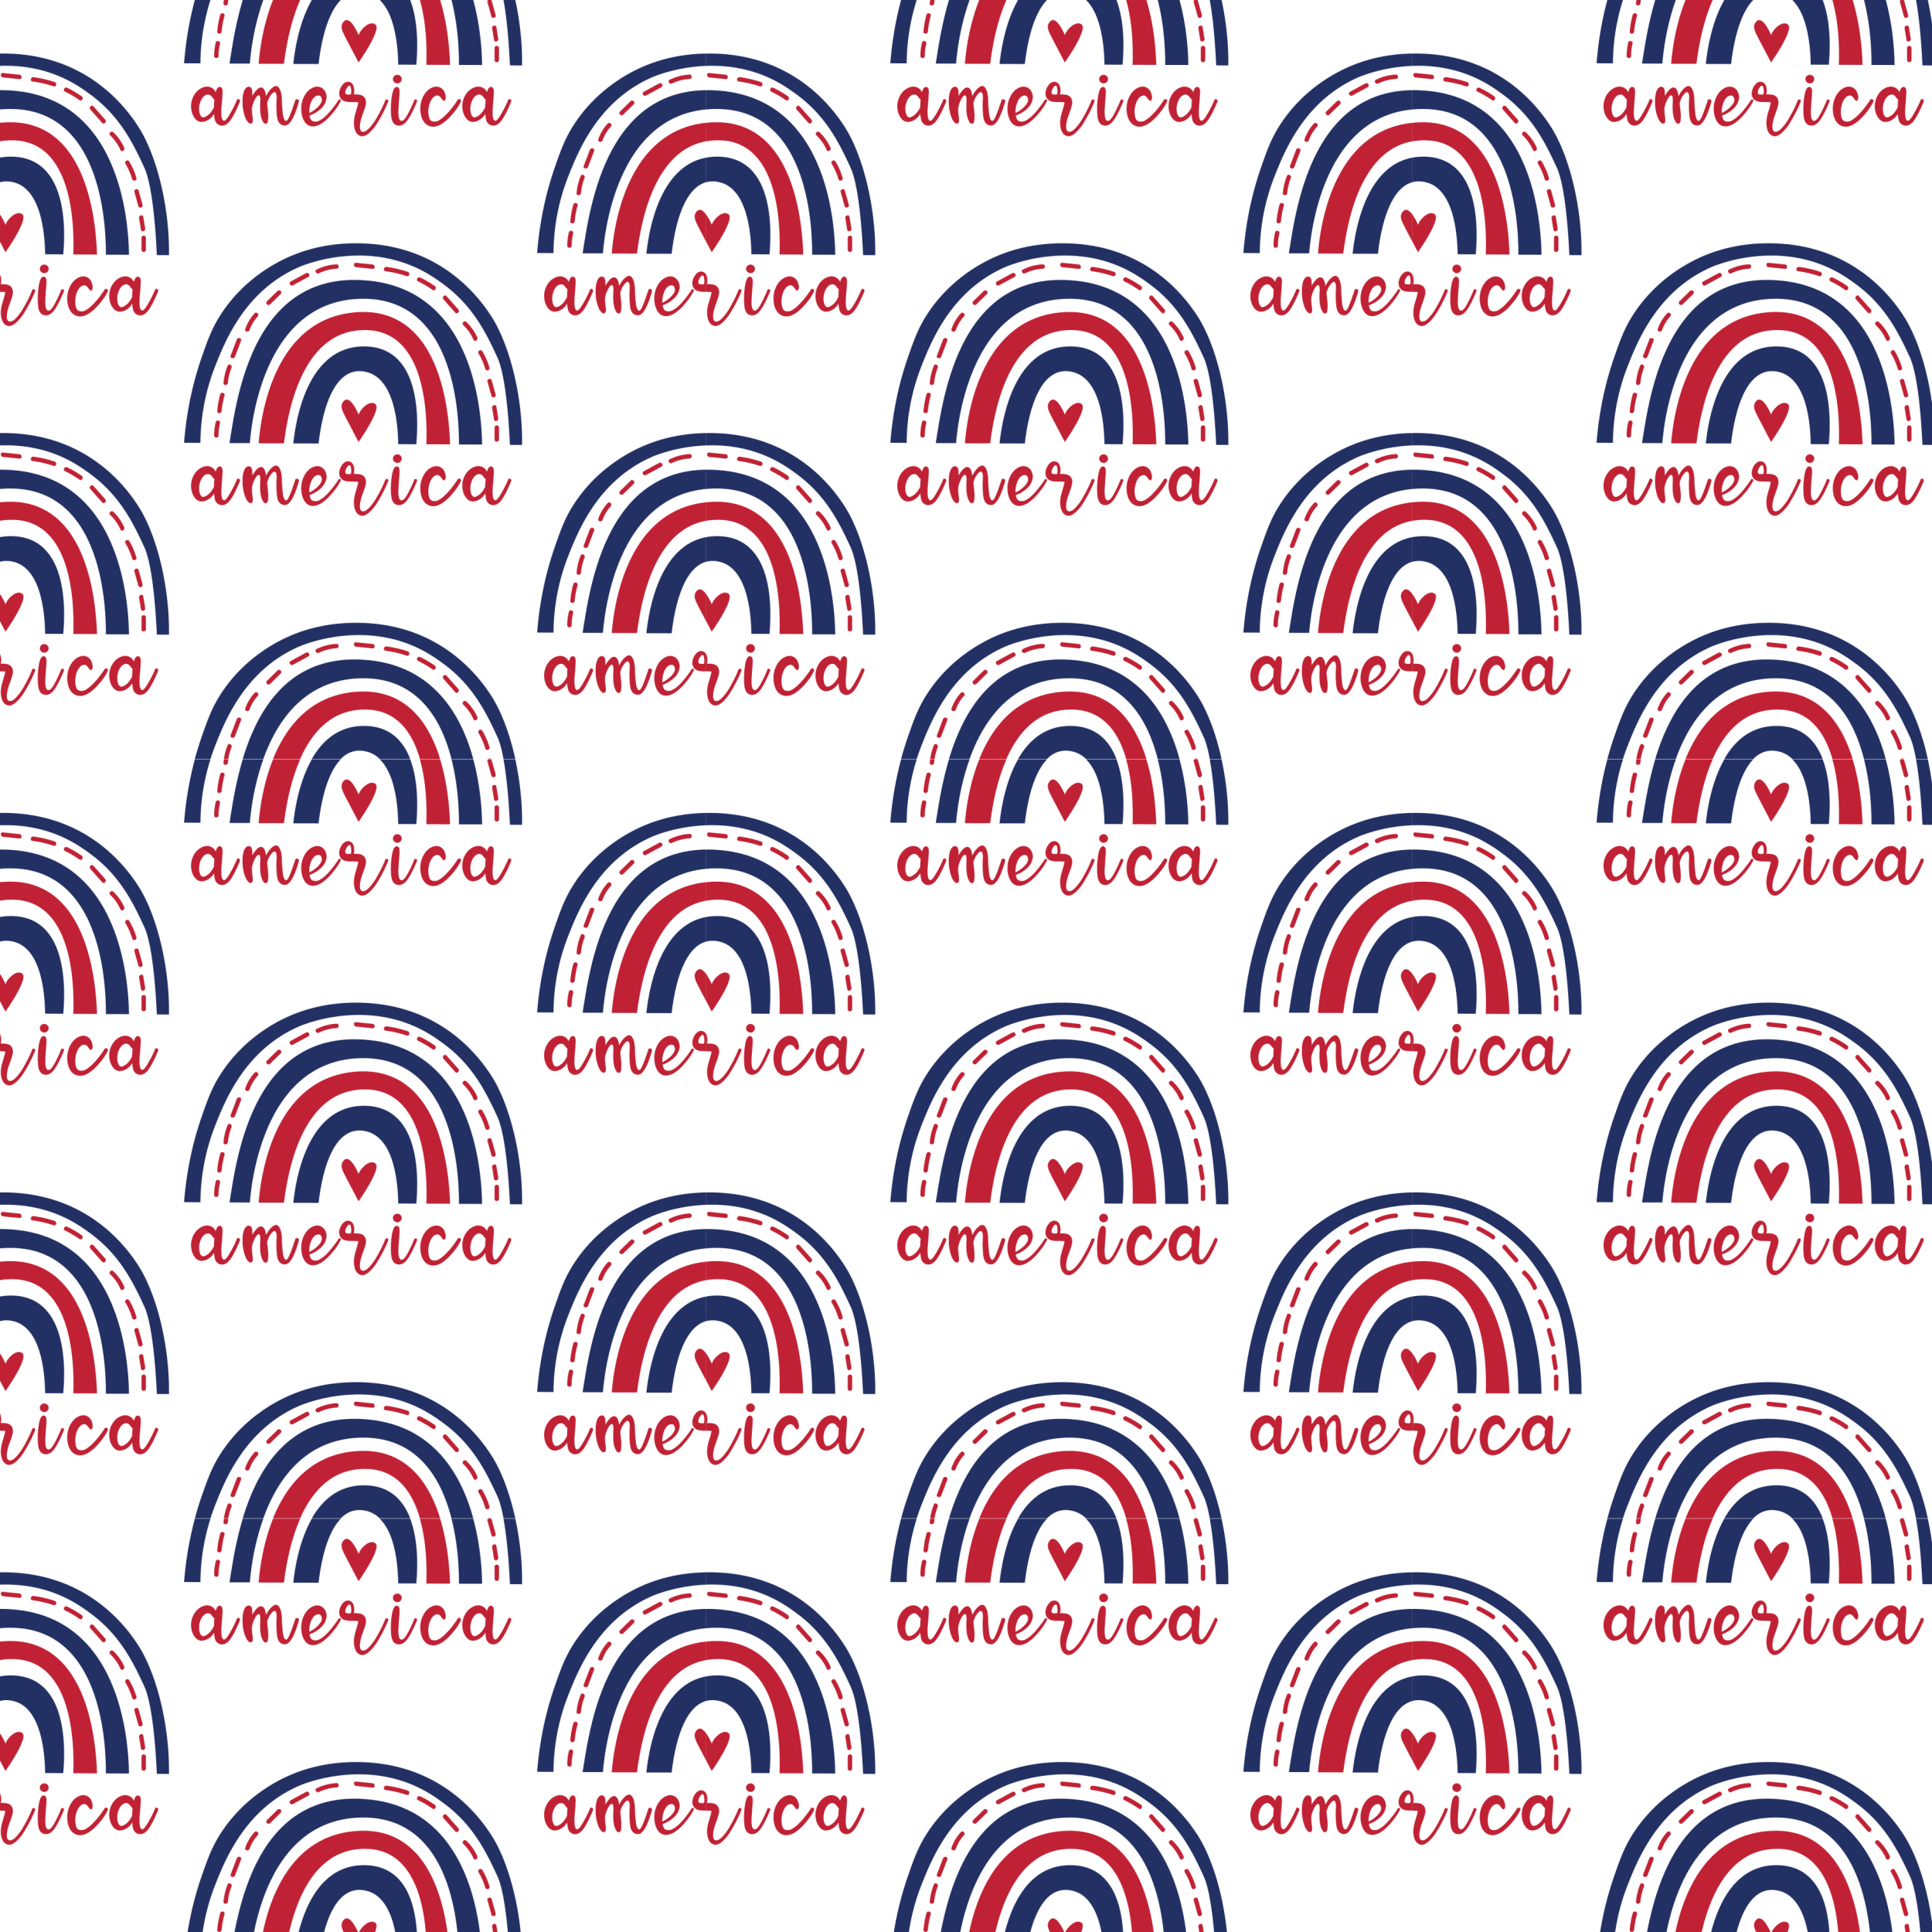 <svg viewBox="0 0 3600 3600" xmlns:xlink="http://www.w3.org/1999/xlink" xmlns="http://www.w3.org/2000/svg" data-name="Layer 1" id="Layer_1"><defs><style>.cls-1{fill:none;}.cls-2{fill:#c12134;}.cls-3{fill:#223064;}.cls-4{fill:#fff;}.cls-5{fill:url(#New_Pattern_2);}</style><pattern viewBox="0 0 1315.84 1414.35" patternUnits="userSpaceOnUse" height="1414.35" width="1315.84" data-name="New Pattern 2" id="New_Pattern_2"><rect height="1414.35" width="1315.84" class="cls-1"></rect><path d="M1326.24,1126.4c-1.13-2.74-12.4-29.5-23-28.22-4.32.52-6.9,5.48-7.4,6.44-3.81,7.29-.08,14.73,7.32,28.89,11.85,22.68,22.88,43.61,22.88,43.61h0s43.35-61.19,31.51-70.58S1327,1119.15,1326.24,1126.4Z" class="cls-2"></path><path d="M1021.83,1178.77l5.3,0,4.27,0a395,395,0,0,1,27.34-142.48c18.6-47.09,55.84-141.42,156.8-185.25,7.38-3.21,104.4-43.62,205.51-3.88,31.07,12.21,52.24,28.13,62.89,35.92,55.72,40.76,80.5,92.53,100.76,136.43,16.34,35.39,21.86,128.31,23.38,163l10,.06h.27l8.54,0,3.78,0c1.33-91.33-23.42-185.71-55.75-237.27C1541,891.36,1463.91,806.7,1321,806.9c-51,.07-93.38,10.92-128.17,26.84-21.8,10-78.74,39.1-120.81,101.71-18.61,27.69-26.81,50.76-38.32,83.91-12.57,36.18-27.48,90.12-32.79,159.27l9.91.06Z" class="cls-3"></path><path d="M1348,876.83c-217.11-24-248.58,214.78-262.37,302.35h.82l10.92.07h2.07l6.38,0,3.81,0H1114l2.24,0,7.2,0c3.94-49.9,31.33-267.21,209.42-269,167.3-1.72,180.59,202.63,180.32,271.55h3.14l3.9,0h.87l6.54,0h1.25l3.27,0h2.4l2.07,0,3.22,0,13.39.08,2.65,0h.37C1555.24,1111.73,1536.56,897.71,1348,876.83Z" class="cls-3"></path><path d="M1325.92,935.13c-154.66,8-181.48,186.47-186.11,244.4l11.32.07,5.78,0,2.22,0,3,0,4.06,0,7.08,0h.64l3.57,0,4,0,4.66,0h.77c8-62.79,35.54-215.73,156-210.94,105.54,4.21,111.69,150,109.43,212.66h1l6.1,0,4.16,0h.38l7.41,0,8.39.06h.71l4,0,2.75,0,9.28.06C1494.46,1110.22,1474.64,927.42,1325.92,935.13Z" class="cls-2"></path><path d="M1337.93,999.08C1234.38,997.51,1210,1126.8,1204.39,1180l6.47,0,6.68,0,3.79,0h1.74l4,0,6.62,0h.84l3.39,0,12.24.08h1.37c7-62.83,29.81-149.24,90.6-132.91,49.17,13.22,57.18,91.06,57.8,133.87l4.83,0h1.54l3.5,0,12.79.09h.22l6.56,0,4.3,0C1438.77,1124.43,1438.2,1000.59,1337.93,999.08Z" class="cls-3"></path><path d="M1060,1140.13A101.74,101.74,0,0,0,1057,1165c0,5.29,8.25,5.15,8.22-.15a92.19,92.19,0,0,1,2.67-22.68C1069.17,1137,1061.21,1135,1060,1140.13Z" class="cls-2"></path><path d="M1068.29,1088.36a168.62,168.62,0,0,0-5.59,31.19c-.45,5.27,7.77,5.08,8.22-.14a157.71,157.71,0,0,1,5.33-29C1077.68,1085.3,1069.71,1083.27,1068.29,1088.36Z" class="cls-2"></path><path d="M1082.1,1035a111.17,111.17,0,0,0-7.74,32.12c-.47,5.26,7.75,5.08,8.21-.14a97.82,97.82,0,0,1,6.7-28C1091.22,1034.14,1084.08,1030.07,1082.1,1035Z" class="cls-2"></path><path d="M1099.15,986.28q-5.72,15-11.42,30c-1.88,4.94,6.1,6.93,8,2q5.71-15,11.42-30C1109,983.38,1101,981.39,1099.15,986.28Z" class="cls-2"></path><path d="M1132.25,937.51a84.32,84.32,0,0,0-17.38,29.06c-1.76,5,6.21,7,8,2a74,74,0,0,1,15.33-25.4C1141.73,939.32,1135.82,933.6,1132.25,937.51Z" class="cls-2"></path><path d="M1175.06,895.69l-19.78,19.39c-3.78,3.71,2.14,9.41,5.91,5.71L1181,901.4C1184.75,897.69,1178.83,892,1175.06,895.69Z" class="cls-2"></path><path d="M1228.15,862.59l-28.6,15.54c-4.65,2.52-.37,9.54,4.27,7l28.6-15.54C1237.07,867.09,1232.79,860.07,1228.15,862.59Z" class="cls-2"></path><path d="M1284.87,846.11a95.46,95.46,0,0,0-37,9.66c-4.75,2.32-.46,9.33,4.27,7a85,85,0,0,1,32.91-8.48C1290.28,854,1290.16,845.82,1284.87,846.11Z" class="cls-2"></path><path d="M1057.14,1276.88c.3,2.36.7,4.8,1.22,7.31a13.82,13.82,0,0,0,4.21,7.1,12.88,12.88,0,0,0,8.76,3.54q8.87.23,16.51-10.75t17-33.58q1.34-3.11-1.55-4.66-3.33-1.32-4,1.56a213.55,213.55,0,0,1-12.19,24.49q-8,14.08-11.53,13.86-6.87,0-4.66-27.71c.3-3.55.59-6.88.89-10q.23-3.33.45-8,.87-9.52,0-12.64a5.72,5.72,0,0,0-2.89-4.21,3.67,3.67,0,0,0-2-.44,4.71,4.71,0,0,0-3.11,1.11c-1.47,1.18-2.73,3.47-3.76,6.87a6.1,6.1,0,0,1-.78,1.55c-.08,0-.26-.37-.55-1.11a17.17,17.17,0,0,0-6.88-6.87q-8.21-4.42-18.17.22t-15.74,15.74a39.74,39.74,0,0,0-4.44,18.4,41.26,41.26,0,0,0,1.78,12.19,32.78,32.78,0,0,0,5.87,11,17,17,0,0,0,8.31,5.65,10.23,10.23,0,0,0,3.55.44,24.26,24.26,0,0,0,13.3-4.32,27,27,0,0,0,9.76-10.53A17.83,17.83,0,0,1,1057.14,1276.88Zm-25.71-1.11a25.7,25.7,0,0,1-2.44-10.2,35.39,35.39,0,0,1,2-14.18,34.2,34.2,0,0,1,3.11-6.65q4.42-6.87,10.41-7.76a7.26,7.26,0,0,1,5.33,1.33,14.2,14.2,0,0,1,3.76,4c1,1.33,1.78,2.21,2.22,2.66a6,6,0,0,0,.67.55,1.31,1.31,0,0,0,.66.33l.22.45-.22,2.88q-.23,3.11-.44,7.31a24.15,24.15,0,0,1-.22,4.33,12.58,12.58,0,0,1-1.33,2.55q-4.89,9.09-11.53,13.3a19.1,19.1,0,0,1-4.88,2.44,5,5,0,0,1-4.43-.23A8.32,8.32,0,0,1,1031.43,1275.77Z" class="cls-2"></path><path d="M1173.3,1246.07a176.12,176.12,0,0,0-.11,20.94q.54,11.64,2.1,16.74,3.33,10.63,13.08,10.86,13.74.67,26.38-44.11c.59-2.36-.22-3.92-2.44-4.66q-3.11-.66-4,1.33-.22.9-4.65,13.64a192.83,192.83,0,0,1-7.43,19q-3,6.21-5.21,6.21t-3.88-3.88a35.88,35.88,0,0,1-2.33-10.09q-.66-6.2-1.1-12.19t-.56-11.75a61.18,61.18,0,0,0-.33-6.87q-1.11-11.09-4.88-16.41-2.88-4.42-7.09-3.54-3.1.66-7.09,4.43a42.51,42.51,0,0,0-8.65,11.75c-.74,1.33-1.15,2.07-1.22,2.22s-.3-.78-.66-2.77a37,37,0,0,0-1-4.33q-2-7.1-6.21-8.42-5.1-1.55-11.08,5.54a67.68,67.68,0,0,0-6,8.42c-.59.89-.88,1.3-.88,1.22v-3.88c0-4.57-.45-7.83-1.33-9.75a6.67,6.67,0,0,0-3.66-3,5.81,5.81,0,0,0-4.77.55q-6.43,3.33-8.2,18.84-.22,2.45-.22,8.1c0,3.76.07,6.54.22,8.31a87.57,87.57,0,0,0,2.88,15.29q2.65,9.54,6.87,14.41,2.45,2.67,4.44,2.89a3.89,3.89,0,0,0,3.32-1.11q1.33-1.34,1.33-5.32a57,57,0,0,0-.66-7.76,89.13,89.13,0,0,1-.89-11.09q-.45-6.64,4.21-17t8.65-10.31q3.11,0,2.66,11.53-1.11,19.73,1.77,29.7a33,33,0,0,0,4,9c1.48,2.14,3.25,2.91,5.32,2.33a3.51,3.51,0,0,0,2.66-2.66q1.11-2.88,1.11-11.53a57.66,57.66,0,0,0-.22-6q-.88-9.53-1.55-14.63a28.73,28.73,0,0,1-.22-2.88q0-2.43,3.76-10.86,7.54-12,11.09-9.76Q1174,1235,1173.3,1246.07Z" class="cls-2"></path><path d="M1291.45,1246.29c-1.63-.59-2.73,0-3.32,1.77a201.3,201.3,0,0,1-16.3,21.5q-9.19,10.65-17.62,15.3a15.09,15.09,0,0,1-9.53,2.44q-5.78-.22-8-4.66a27.1,27.1,0,0,1-2-6.65,57.48,57.48,0,0,0,20.51-12.08q9.19-8.31,10.75-18.29a12.38,12.38,0,0,0,.44-5.76,31.53,31.53,0,0,0-1.44-6,17.23,17.23,0,0,0-3-5.32,19.06,19.06,0,0,0-4.43-4q-8.2-4.87-18.18.33t-15.74,17.63a49.69,49.69,0,0,0-4.43,20.84,51.56,51.56,0,0,0,1.77,13.74q4,14,13.19,17.85t22.06-3.44a80.65,80.65,0,0,0,17.51-15.3,135.68,135.68,0,0,0,13.19-16.84,103.66,103.66,0,0,0,5.65-9.76Q1293.9,1247.18,1291.45,1246.29Zm-43.78,16.18a60.48,60.48,0,0,1-13.41,8.87v-.23a44.81,44.81,0,0,1,2-16,36,36,0,0,1,3.11-7.53q4.42-7.75,10.42-8.65,5.09-.88,7,3.77a10.64,10.64,0,0,1-.33,9.09A36.08,36.08,0,0,1,1247.67,1262.47Z" class="cls-2"></path><path d="M1317.5,1293.5q1,10.2,4.87,15.3a13.67,13.67,0,0,0,9.43,5.76q6.65.68,14.85-6.87a85.54,85.54,0,0,0,15.18-19.17q7-11.64,11.86-21.51t7.54-17c.74-1.78.18-3-1.66-3.66a2.72,2.72,0,0,0-3.88,1.66q-2,5.55-6.32,14.52T1359,1282a94.66,94.66,0,0,1-13,17.62q-6.87,7.2-12,6.76c-2.21-.15-3.77-1.48-4.65-4s-1-6.17-.34-11a80.45,80.45,0,0,1,4.33-16.29q5.31-14.19,6.2-19.51a19.15,19.15,0,0,0,.23-6.43q-1.33-9.09-10.2-11.53a45.26,45.26,0,0,0-10-.89,9.88,9.88,0,0,1-2.21-.11c-.15-.07-.15-.25,0-.55a27.44,27.44,0,0,0,.66-8.2q-.66-10.65-7.31-13.75a9.52,9.52,0,0,0-7.54-.44q-6.21,2-10.64,11.08a24,24,0,0,0-2,6,12.67,12.67,0,0,0-.44,3.77,25.48,25.48,0,0,0,.22,3.77q2.22,9.53,12,11.75,3.76.89,14,.88,8.87.22,9.2.67c.22.29-.11,2.07-1,5.32q-.66,3.1-3.1,11.08Q1316.49,1283.31,1317.5,1293.5ZM1306.75,1237a12.19,12.19,0,0,1-4.22-.89q-1.54-.88-1.1-4.43a14.28,14.28,0,0,1,2.66-6.65,11.45,11.45,0,0,1,1.1-1.78q5.55-6.87,6.88,2.88,1.1,8-.67,10.42v.45Z" class="cls-2"></path><path d="M363.91,1532.35l5.3,0,4.27,0a395,395,0,0,1,27.35-142.47c18.59-47.1,55.83-141.42,156.79-185.25,7.39-3.21,104.41-43.62,205.51-3.89,31.07,12.22,52.24,28.13,62.89,35.93,55.72,40.75,80.5,92.53,100.76,136.42,16.34,35.39,21.86,128.32,23.39,163l10,.06h.27l8.54.06,3.78,0C974.11,1445,949.36,1350.6,917,1299,883.12,1245,806,1160.29,663.1,1160.49c-51,.07-93.37,10.92-128.16,26.83-21.8,10-78.74,39.11-120.82,101.72-18.61,27.69-26.8,50.76-38.32,83.91-12.57,36.18-27.47,90.12-32.79,159.27l9.91.06Z" class="cls-3"></path><path d="M690,1230.42c-217.12-24-248.59,214.78-262.37,302.35h.81l10.92.07,2.08,0,6.37,0,3.81,0h6.66l7.2,0c3.94-49.89,31.32-267.2,209.41-269,167.3-1.71,180.59,202.63,180.32,271.56h.38l2.13,0h.63l3.9,0h.87l6.55,0H871l3.27,0,2.4,0h2.07l3.22,0,13.39.09,2.65,0h.37C897.32,1465.32,878.64,1251.29,690,1230.42Z" class="cls-3"></path><path d="M668,1288.72c-154.66,8-181.47,186.47-186.11,244.4l11.32.07,5.79,0h2.21l3,0,4.06,0,7.08,0H516l3.57,0,4.06,0,4.65,0h.77c8-62.78,35.54-215.73,156-210.93,105.53,4.21,111.68,150,109.42,212.66h1l6.09,0,4.16,0h.38l7.41,0,8.39,0h.71l4,0,2.75,0,9.29.06C836.54,1463.81,816.72,1281,668,1288.72Z" class="cls-2"></path><path d="M680,1352.66c-103.55-1.56-127.9,127.73-133.53,180.88l6.46,0,6.69,0,3.78,0h1.74l4,0,6.62,0h.84l3.39,0,12.24.08h1.37c7.05-62.82,29.81-149.24,90.6-132.9,49.17,13.22,57.19,91.06,57.8,133.87l4.83,0h1.54l3.5,0,12.79.08h.22l6.56,0,4.3,0C780.85,1478,780.28,1354.18,680,1352.66Z" class="cls-3"></path><path d="M424.19,1388.55a111.11,111.11,0,0,0-7.75,32.12c-.47,5.26,7.75,5.07,8.22-.15a98,98,0,0,1,6.69-28C433.31,1387.73,426.16,1383.66,424.19,1388.55Z" class="cls-2"></path><path d="M441.23,1339.86q-5.72,15-11.42,30c-1.88,4.94,6.1,6.94,8,2.05q5.72-15,11.42-30C451.07,1337,443.09,1335,441.23,1339.86Z" class="cls-2"></path><path d="M474.33,1291.1A84.05,84.05,0,0,0,457,1320.16c-1.77,5,6.2,7,8,2a73.92,73.92,0,0,1,15.32-25.39C483.81,1292.91,477.91,1287.19,474.33,1291.1Z" class="cls-2"></path><path d="M517.14,1249.28l-19.78,19.39c-3.78,3.71,2.14,9.41,5.91,5.71L523.05,1255C526.83,1251.28,520.92,1245.58,517.14,1249.28Z" class="cls-2"></path><path d="M570.23,1216.18l-28.59,15.53c-4.65,2.53-.38,9.55,4.27,7l28.59-15.54C579.15,1220.68,574.88,1213.65,570.23,1216.18Z" class="cls-2"></path><path d="M627,1199.69a95.65,95.65,0,0,0-37,9.67c-4.75,2.31-.46,9.33,4.27,7a85.19,85.19,0,0,1,32.91-8.47C632.36,1207.62,632.24,1199.41,627,1199.69Z" class="cls-2"></path><path d="M694.07,1199.94l-30.75-3.12c-5.25-.53-5.06,7.69.15,8.22l30.74,3.12C699.46,1208.69,699.27,1200.47,694.07,1199.94Z" class="cls-2"></path><path d="M759.8,1213.7a209.76,209.76,0,0,0-39.42-9.12c-5.19-.68-7.28,7.27-2,8a209.89,209.89,0,0,1,39.43,9.13C762.78,1223.35,764.79,1215.38,759.8,1213.7Z" class="cls-2"></path><path d="M810.1,1240.18a193.43,193.43,0,0,0-27.05-15.81c-4.75-2.29-8.8,4.87-4,7.17a192.35,192.35,0,0,1,27,15.81C810.41,1250.39,814.4,1243.19,810.1,1240.18Z" class="cls-2"></path><path d="M854,1283.78q-11-12.39-22-24.79c-3.52-4-9.21,2-5.71,5.91l22,24.79C851.81,1293.65,857.5,1287.72,854,1283.78Z" class="cls-2"></path><path d="M889.36,1335.92A90,90,0,0,0,869,1307.2c-3.84-3.65-9.55,2.26-5.71,5.91a84.31,84.31,0,0,1,19,27.08C884.48,1345,891.48,1340.7,889.36,1335.92Z" class="cls-2"></path><path d="M912.05,1392.19a127.47,127.47,0,0,0-13.35-30.55c-2.74-4.53-9.77-.27-7,4.27a118.59,118.59,0,0,1,12.49,28.6C905.63,1399.59,913.52,1397.28,912.05,1392.19Z" class="cls-2"></path><path d="M923.55,1442.46,916.23,1416c-1.41-5.09-9.3-2.79-7.89,2.32q3.66,13.24,7.33,26.49C917.07,1449.87,925,1447.57,923.55,1442.46Z" class="cls-2"></path><path d="M10.41,1126.4c-1.13-2.74-12.4-29.5-23-28.22-4.32.52-6.91,5.48-7.41,6.44-3.81,7.29-.07,14.73,7.33,28.89,11.85,22.68,22.87,43.61,22.87,43.61h0s43.36-61.19,31.51-70.58S11.13,1119.15,10.41,1126.4Z" class="cls-2"></path><path d="M-294,1178.77l5.3,0,4.27,0a395.29,395.29,0,0,1,27.35-142.48c18.59-47.09,55.83-141.42,156.79-185.25,7.39-3.21,104.41-43.62,205.52-3.88,31.06,12.21,52.23,28.13,62.88,35.92,55.73,40.76,80.5,92.53,100.77,136.43,16.33,35.39,21.85,128.31,23.38,163l10,.06h.28l8.54,0,3.77,0c1.34-91.33-23.41-185.71-55.74-237.27C225.2,891.36,148.08,806.7,5.18,806.9c-51,.07-93.37,10.92-128.16,26.84-21.8,10-78.74,39.1-120.82,101.71-18.61,27.69-26.8,50.76-38.32,83.91-12.57,36.18-27.47,90.12-32.78,159.27l9.9.06Z" class="cls-3"></path><path d="M32.12,876.83c-217.12-24-248.59,214.78-262.37,302.35h.82l10.91.07h2.08l6.37,0,3.82,0h4.4l2.25,0,7.2,0c3.94-49.9,31.32-267.21,209.42-269C184.31,908.68,197.61,1113,197.33,1182h3.15l3.89,0h.87l6.55,0H213l3.27,0h2.4l2.07,0,3.22,0,13.4.08,2.65,0h.37C239.4,1111.73,220.73,897.71,32.12,876.83Z" class="cls-3"></path><path d="M10.09,935.13c-154.66,8-181.48,186.47-186.12,244.4l11.32.07,5.79,0,2.21,0,3,0,4.06,0,7.09,0h.64l3.57,0,4.05,0,4.65,0h.77c8-62.79,35.54-215.73,156-210.94,105.54,4.21,111.68,150,109.43,212.66h1l6.09,0,4.17,0h.38l7.4,0,8.4.06h.7l4,0,2.76,0,9.28.06C178.62,1110.22,158.8,927.42,10.09,935.13Z" class="cls-2"></path><path d="M22.1,999.08C-81.46,997.51-105.81,1126.8-111.44,1180l6.46,0,6.69,0,3.78,0h1.75l4,0,6.62,0h.85l3.39,0,12.23.08h1.37c7.05-62.83,29.81-149.24,90.6-132.91,49.18,13.22,57.19,91.06,57.8,133.87l4.83,0H90.5l3.49,0,12.79.09H107l6.56,0,4.31,0C122.93,1124.43,122.36,1000.59,22.1,999.08Z" class="cls-3"></path><path d="M36.15,846.35,5.41,843.24c-5.25-.53-5.07,7.69.14,8.21l30.74,3.12C41.54,855.1,41.35,846.88,36.15,846.35Z" class="cls-2"></path><path d="M101.88,860.12A210.57,210.57,0,0,0,62.46,851c-5.18-.68-7.28,7.28-2,8a209.94,209.94,0,0,1,39.42,9.12C104.86,869.76,106.87,861.79,101.88,860.12Z" class="cls-2"></path><path d="M152.18,886.6a192.51,192.51,0,0,0-27.05-15.82c-4.75-2.28-8.79,4.88-4,7.17a192.51,192.51,0,0,1,27.05,15.82C152.5,896.8,156.48,889.6,152.18,886.6Z" class="cls-2"></path><path d="M196.08,930.2q-11-12.41-22-24.79c-3.52-4-9.2,2-5.71,5.91q11,12.39,22,24.79C193.89,940.07,199.58,934.13,196.08,930.2Z" class="cls-2"></path><path d="M231.44,982.33a90,90,0,0,0-20.34-28.71c-3.84-3.65-9.55,2.25-5.71,5.91a84.12,84.12,0,0,1,19,27.08C226.56,991.42,233.56,987.12,231.44,982.33Z" class="cls-2"></path><path d="M254.13,1038.6a127.82,127.82,0,0,0-13.35-30.55c-2.73-4.53-9.76-.27-7,4.27a119.18,119.18,0,0,1,12.5,28.6C247.71,1046,255.6,1043.7,254.13,1038.6Z" class="cls-2"></path><path d="M265.63,1088.87l-7.32-26.49c-1.41-5.09-9.3-2.78-7.88,2.33l7.32,26.48C259.16,1096.29,267.05,1094,265.63,1088.87Z" class="cls-2"></path><path d="M270.52,1133,267,1111.29c-.86-5.2-8.74-2.84-7.88,2.32l3.57,21.67C263.49,1140.48,271.37,1138.13,270.52,1133Z" class="cls-2"></path><path d="M263.64,1150.32v22.38c0,5.29,8.21,5.15,8.21-.14v-22.38C271.85,1144.88,263.64,1145,263.64,1150.32Z" class="cls-2"></path><path d="M1.66,1293.5q1,10.2,4.88,15.3a13.63,13.63,0,0,0,9.42,5.76q6.65.68,14.85-6.87A85.57,85.57,0,0,0,46,1288.52q7-11.64,11.86-21.51t7.53-17q1.11-2.67-1.66-3.66a2.72,2.72,0,0,0-3.88,1.66,158.06,158.06,0,0,1-6.32,14.52q-4.32,9-10.41,19.4a95.11,95.11,0,0,1-13,17.62q-6.87,7.2-12,6.76-3.33-.22-4.66-4t-.33-11a79.71,79.71,0,0,1,4.32-16.29q5.32-14.19,6.21-19.51a19.39,19.39,0,0,0,.22-6.43q-1.34-9.09-10.2-11.53a45.16,45.16,0,0,0-10-.89,10.07,10.07,0,0,1-2.22-.11c-.15-.07-.15-.25,0-.55a27.74,27.74,0,0,0,.67-8.2q-.68-10.65-7.32-13.75a9.52,9.52,0,0,0-7.54-.44q-6.19,2-10.64,11.08a24,24,0,0,0-2,6,12.3,12.3,0,0,0-.45,3.77,23.94,23.94,0,0,0,.23,3.77q2.2,9.53,12,11.75,3.77.89,14,.88,8.86.22,9.2.67c.22.29-.11,2.07-1,5.32Q8,1260,5.54,1268,.67,1283.31,1.66,1293.5ZM-9.09,1237a12.18,12.18,0,0,1-4.21-.89c-1-.59-1.4-2.07-1.11-4.43a14.28,14.28,0,0,1,2.66-6.65,11.54,11.54,0,0,1,1.11-1.78q5.54-6.87,6.87,2.88,1.11,8-.66,10.42v.45Z" class="cls-2"></path><path d="M72.26,1239.86a155,155,0,0,0-1.88,25.49q.12,12.86,1.88,18.4,3.1,10.63,12.86,11.08,9.09.23,16.74-10.75t17-33.58c1-2.07.58-3.4-1.33-4q-2.89-1.11-3.55,1.11a239,239,0,0,1-11.75,25.27q-6.87,12.85-11.53,13.08-8.2.66-5.76-27.93c.14-3.55.37-6.88.66-10q.22-3.33.67-8,.66-9.52,0-12.64a6.36,6.36,0,0,0-3.1-4.21,3.23,3.23,0,0,0-1.78-.44,4.7,4.7,0,0,0-3.1,1.11Q74.26,1227.21,72.26,1239.86Zm3.11-27.71a8.52,8.52,0,0,0,3,2.88,7.91,7.91,0,0,0,4.1,1.11,8.06,8.06,0,0,0,5.76-2.33,7.76,7.76,0,0,0,0-11.3,8.28,8.28,0,0,0-11.52,0,7.5,7.5,0,0,0-2.44,5.65A7.35,7.35,0,0,0,75.37,1212.15Z" class="cls-2"></path><path d="M184.65,1261.36a136.07,136.07,0,0,1-11.86,13.41,63,63,0,0,1-12.52,10.09,15.11,15.11,0,0,1-9.53,2.44q-5.78-.22-8-4.66-2-4.2-2.44-11.53a44.81,44.81,0,0,1,2-16,36,36,0,0,1,3.11-7.53q4.43-7.75,10.42-8.65a6.15,6.15,0,0,1,5.32,1.33,17.25,17.25,0,0,1,3.76,4.44l.45.44q4,5.76,6,2.22,2.88-4.67-.44-13.31a2.08,2.08,0,0,0-.22-.88,1.68,1.68,0,0,1-.22-.67,19.11,19.11,0,0,0-6.88-8q-8.19-4.87-18.17.33t-15.74,17.63a49.7,49.7,0,0,0-4.44,20.84A51.56,51.56,0,0,0,127,1277.1q4,14,14.52,18.18T164.7,1292a80.66,80.66,0,0,0,17.4-15.07,125.69,125.69,0,0,0,13-16.52,83.14,83.14,0,0,0,5.54-9.86,3.18,3.18,0,0,0-.22-3.77,3.52,3.52,0,0,0-3.43-1.22,3.28,3.28,0,0,0-2.77,2.55Q189.75,1254.71,184.65,1261.36Z" class="cls-2"></path><path d="M246.72,1276.88c.3,2.36.7,4.8,1.22,7.31a13.78,13.78,0,0,0,4.22,7.1,12.84,12.84,0,0,0,8.75,3.54q8.86.23,16.52-10.75t17-33.58q1.32-3.11-1.56-4.66-3.31-1.32-4,1.56a213.55,213.55,0,0,1-12.19,24.49q-8,14.08-11.53,13.86-6.87,0-4.65-27.71.43-5.32.89-10,.21-3.33.44-8,.88-9.52,0-12.64a5.71,5.71,0,0,0-2.88-4.21,3.71,3.71,0,0,0-2-.44,4.68,4.68,0,0,0-3.1,1.11q-2.22,1.77-3.77,6.87a5.39,5.39,0,0,1-.78,1.55c-.07,0-.26-.37-.55-1.11a17.21,17.21,0,0,0-6.87-6.87q-8.21-4.42-18.18.22t-15.74,15.74a39.86,39.86,0,0,0-4.43,18.4,41.26,41.26,0,0,0,1.77,12.19,33.14,33.14,0,0,0,5.87,11,17,17,0,0,0,8.32,5.65,10.2,10.2,0,0,0,3.54.44,24.29,24.29,0,0,0,13.31-4.32,27,27,0,0,0,9.75-10.53A16.41,16.41,0,0,1,246.72,1276.88ZM221,1275.77a25.87,25.87,0,0,1-2.44-10.2,35.39,35.39,0,0,1,2-14.18,34.19,34.19,0,0,1,3.1-6.65q4.43-6.87,10.42-7.76a7.23,7.23,0,0,1,5.32,1.33,14.21,14.21,0,0,1,3.77,4c1,1.33,1.77,2.21,2.21,2.66a6,6,0,0,0,.67.55,1.35,1.35,0,0,0,.66.33l.23.45-.23,2.88q-.21,3.11-.44,7.31a23.16,23.16,0,0,1-.22,4.33,12.06,12.06,0,0,1-1.33,2.55q-4.87,9.09-11.53,13.3a19.05,19.05,0,0,1-4.87,2.44,5,5,0,0,1-4.44-.23A8.48,8.48,0,0,1,221,1275.77Z" class="cls-2"></path><path d="M1326.24,419.23c-1.13-2.74-12.4-29.5-23-28.22-4.32.52-6.9,5.48-7.4,6.43-3.81,7.3-.08,14.74,7.32,28.9C1315,449,1326,470,1326,470h0s43.35-61.2,31.51-70.59S1327,412,1326.24,419.23Z" class="cls-2"></path><path d="M1021.83,471.59l5.3,0,4.27,0a395,395,0,0,1,27.34-142.48c18.6-47.09,55.84-141.42,156.8-185.25,7.38-3.21,104.4-43.62,205.51-3.88,31.07,12.21,52.24,28.13,62.89,35.92,55.72,40.75,80.5,92.53,100.76,136.43,16.34,35.38,21.86,128.31,23.38,163l10,.06h.27l8.54.06,3.78,0c1.33-91.33-23.42-185.7-55.75-237.27C1541,184.19,1463.91,99.53,1321,99.73c-51,.07-93.38,10.92-128.17,26.83-21.8,10-78.74,39.11-120.81,101.72-18.61,27.69-26.81,50.76-38.32,83.91-12.57,36.18-27.48,90.12-32.79,159.27l9.91.06Z" class="cls-3"></path><path d="M1348,169.66c-217.11-24-248.58,214.78-262.37,302.35h.82l10.92.07,2.07,0,6.38,0,3.81,0,1.9,0H1114l2.24,0,7.2,0c3.94-49.89,31.33-267.2,209.42-269,167.3-1.71,180.59,202.63,180.32,271.56h.38l2.13,0h.63l3.9,0h.87l6.54,0h1.25l3.27,0,2.4,0h2.07l3.22,0,13.39.09,2.65,0h.37C1555.24,404.56,1536.56,190.53,1348,169.66Z" class="cls-3"></path><path d="M1325.92,228c-154.66,8-181.48,186.47-186.11,244.4l11.32.07,5.78,0h2.22l3,0,4.06,0,7.08.05h.64l3.57,0,4,0,4.66,0h.77c8-62.79,35.54-215.74,156-210.94,105.54,4.21,111.69,150,109.43,212.66h1l6.1,0,4.16,0h.38l7.41.05,8.39.05h.71l4,0h2.75l9.28.06C1494.46,403.05,1474.64,220.24,1325.92,228Z" class="cls-2"></path><path d="M1337.93,291.9c-103.55-1.56-127.9,127.73-133.54,180.88l6.47,0,6.68,0,3.79,0h1.74l4,0,6.62,0h.84l3.39,0,12.24.08h1.37c7-62.82,29.81-149.24,90.6-132.9,49.17,13.22,57.18,91.06,57.8,133.87l4.83,0h1.54l3.5,0,12.79.08h.22l6.56,0,4.3,0C1438.77,417.25,1438.2,293.42,1337.93,291.9Z" class="cls-3"></path><path d="M1060,433a101.66,101.66,0,0,0-2.93,24.87c0,5.29,8.25,5.15,8.22-.14a92.14,92.14,0,0,1,2.67-22.68C1069.17,429.86,1061.21,427.82,1060,433Z" class="cls-2"></path><path d="M1068.29,381.19a168.32,168.32,0,0,0-5.59,31.19c-.45,5.26,7.77,5.08,8.22-.14a158,158,0,0,1,5.33-29C1077.68,378.13,1069.71,376.1,1068.29,381.19Z" class="cls-2"></path><path d="M1082.1,327.79a111.17,111.17,0,0,0-7.74,32.12c-.47,5.26,7.75,5.07,8.21-.15a97.83,97.83,0,0,1,6.7-27.94C1091.22,327,1084.08,322.9,1082.1,327.79Z" class="cls-2"></path><path d="M1099.15,279.1q-5.72,15-11.42,30c-1.88,4.94,6.1,6.94,8,2.05l11.42-30C1109,276.21,1101,274.22,1099.15,279.1Z" class="cls-2"></path><path d="M1132.25,230.34a84.23,84.23,0,0,0-17.38,29.06c-1.76,5,6.21,7,8,2a74,74,0,0,1,15.33-25.39C1141.73,232.15,1135.82,226.43,1132.25,230.34Z" class="cls-2"></path><path d="M1175.06,188.52l-19.78,19.39c-3.78,3.71,2.14,9.41,5.91,5.71L1181,194.23C1184.75,190.52,1178.83,184.82,1175.06,188.52Z" class="cls-2"></path><path d="M1228.15,155.42,1199.55,171c-4.65,2.52-.37,9.54,4.27,7l28.6-15.54C1237.07,159.92,1232.79,152.9,1228.15,155.42Z" class="cls-2"></path><path d="M1284.87,138.93a95.65,95.65,0,0,0-37,9.67c-4.75,2.32-.46,9.33,4.27,7a85.19,85.19,0,0,1,32.91-8.47C1290.28,146.86,1290.16,138.65,1284.87,138.93Z" class="cls-2"></path><path d="M1057.14,569.71c.3,2.36.7,4.8,1.22,7.31a13.82,13.82,0,0,0,4.21,7.1,12.93,12.93,0,0,0,8.76,3.54q8.87.23,16.51-10.75t17-33.58q1.34-3.11-1.55-4.66-3.33-1.33-4,1.55a212.78,212.78,0,0,1-12.19,24.5q-8,14.09-11.53,13.85-6.87,0-4.66-27.71c.3-3.54.59-6.87.89-10q.23-3.33.45-8,.87-9.54,0-12.64a5.7,5.7,0,0,0-2.89-4.21,3.67,3.67,0,0,0-2-.44,4.75,4.75,0,0,0-3.11,1.1c-1.47,1.19-2.73,3.48-3.76,6.88a6.35,6.35,0,0,1-.78,1.55c-.08,0-.26-.37-.55-1.11a17.17,17.17,0,0,0-6.88-6.87q-8.21-4.44-18.17.22t-15.74,15.74a39.71,39.71,0,0,0-4.44,18.4,41.26,41.26,0,0,0,1.78,12.19,32.72,32.72,0,0,0,5.87,11,17,17,0,0,0,8.31,5.66,10.48,10.48,0,0,0,3.55.44,24.26,24.26,0,0,0,13.3-4.32,27,27,0,0,0,9.76-10.53A17.66,17.66,0,0,1,1057.14,569.71Zm-25.71-1.11a25.7,25.7,0,0,1-2.44-10.2,35.43,35.43,0,0,1,2-14.19,34.76,34.76,0,0,1,3.11-6.65q4.42-6.87,10.41-7.76a7.3,7.3,0,0,1,5.33,1.33,14.49,14.49,0,0,1,3.76,4,34.57,34.57,0,0,0,2.22,2.66,5.88,5.88,0,0,0,.67.56,1.31,1.31,0,0,0,.66.33l.22.44-.22,2.89q-.23,3.11-.44,7.31a23.92,23.92,0,0,1-.22,4.32,12.58,12.58,0,0,1-1.33,2.55q-4.89,9.11-11.53,13.3a18.46,18.46,0,0,1-4.88,2.44,5,5,0,0,1-4.43-.22A8.32,8.32,0,0,1,1031.43,568.6Z" class="cls-2"></path><path d="M1173.3,538.89a176.28,176.28,0,0,0-.11,21q.54,11.64,2.1,16.74,3.33,10.63,13.08,10.86,13.74.66,26.38-44.11.88-3.55-2.44-4.66-3.11-.66-4,1.33-.22.88-4.65,13.63a193.23,193.23,0,0,1-7.43,19c-2,4.14-3.73,6.2-5.21,6.2s-2.77-1.29-3.88-3.87a35.88,35.88,0,0,1-2.33-10.09q-.66-6.21-1.1-12.19t-.56-11.75a61.18,61.18,0,0,0-.33-6.87q-1.11-11.09-4.88-16.41-2.88-4.43-7.09-3.55-3.1.68-7.09,4.44a42.36,42.36,0,0,0-8.65,11.75c-.74,1.33-1.15,2.07-1.22,2.21s-.3-.77-.66-2.77a37.25,37.25,0,0,0-1-4.32q-2-7.1-6.21-8.42-5.1-1.56-11.08,5.54a67.68,67.68,0,0,0-6,8.42c-.59.89-.88,1.3-.88,1.22v-3.88c0-4.58-.45-7.83-1.33-9.75a6.63,6.63,0,0,0-3.66-3,5.78,5.78,0,0,0-4.77.55q-6.43,3.33-8.2,18.84-.22,2.45-.22,8.09t.22,8.32A87.93,87.93,0,0,0,1113,566.6q2.65,9.54,6.87,14.41c1.63,1.78,3.11,2.73,4.44,2.88a3.85,3.85,0,0,0,3.32-1.1q1.33-1.34,1.33-5.32a57,57,0,0,0-.66-7.76,89.13,89.13,0,0,1-.89-11.09q-.45-6.64,4.21-17t8.65-10.3q3.11,0,2.66,11.52-1.11,19.74,1.77,29.71a33.16,33.16,0,0,0,4,9q2.22,3.21,5.32,2.32a3.48,3.48,0,0,0,2.66-2.66q1.11-2.88,1.11-11.52a57.66,57.66,0,0,0-.22-6q-.88-9.53-1.55-14.63a28.73,28.73,0,0,1-.22-2.88q0-2.44,3.76-10.86,7.54-12,11.09-9.76Q1174,527.81,1173.3,538.89Z" class="cls-2"></path><path d="M1291.45,539.11c-1.63-.58-2.73,0-3.32,1.78a201.3,201.3,0,0,1-16.3,21.5q-9.19,10.64-17.62,15.3a15.15,15.15,0,0,1-9.53,2.44q-5.78-.23-8-4.66a27.24,27.24,0,0,1-2-6.65,57.48,57.48,0,0,0,20.51-12.08q9.19-8.31,10.75-18.29a12.38,12.38,0,0,0,.44-5.76,31.35,31.35,0,0,0-1.44-6,17.23,17.23,0,0,0-3-5.32,19.06,19.06,0,0,0-4.43-4q-8.2-4.87-18.18.33t-15.74,17.63a49.68,49.68,0,0,0-4.43,20.83,51.64,51.64,0,0,0,1.77,13.75q4,14,13.19,17.84t22.06-3.43a80.65,80.65,0,0,0,17.51-15.3,134.92,134.92,0,0,0,13.19-16.85,103.88,103.88,0,0,0,5.65-9.75Q1293.9,540,1291.45,539.11Zm-43.78,16.19a60.44,60.44,0,0,1-13.41,8.86v-.22a44.81,44.81,0,0,1,2-16,36.38,36.38,0,0,1,3.11-7.54q4.42-7.76,10.42-8.64,5.09-.88,7,3.77a10.64,10.64,0,0,1-.33,9.09A36.21,36.21,0,0,1,1247.67,555.3Z" class="cls-2"></path><path d="M1317.5,586.33q1,10.2,4.87,15.3a13.67,13.67,0,0,0,9.43,5.76q6.65.66,14.85-6.87a85.84,85.84,0,0,0,15.18-19.18q7-11.62,11.86-21.5t7.54-17c.74-1.77.18-3-1.66-3.65s-3.14-.12-3.88,1.66q-2,5.54-6.32,14.52T1359,574.8a94.75,94.75,0,0,1-13,17.63q-6.87,7.2-12,6.76c-2.21-.15-3.77-1.48-4.65-4s-1-6.17-.34-11a80.53,80.53,0,0,1,4.33-16.3q5.31-14.17,6.2-19.51a19.09,19.09,0,0,0,.23-6.42q-1.33-9.09-10.2-11.53a45.26,45.26,0,0,0-10-.89,9.88,9.88,0,0,1-2.21-.11c-.15-.07-.15-.26,0-.55a27.44,27.44,0,0,0,.66-8.2q-.66-10.65-7.31-13.75a9.52,9.52,0,0,0-7.54-.44q-6.21,2-10.64,11.08a23.82,23.82,0,0,0-2,6,12.63,12.63,0,0,0-.44,3.77,25.33,25.33,0,0,0,.22,3.76q2.22,9.54,12,11.75,3.76.9,14,.89,8.87.22,9.2.66t-1,5.33q-.66,3.11-3.1,11.08Q1316.49,576.14,1317.5,586.33Zm-10.75-56.53a12,12,0,0,1-4.22-.88q-1.54-.88-1.1-4.44a14.32,14.32,0,0,1,2.66-6.65,11.38,11.38,0,0,1,1.1-1.77q5.55-6.87,6.88,2.88,1.1,8-.67,10.42v.44Z" class="cls-2"></path><path d="M668.33,772.82c-1.13-2.74-12.41-29.5-23-28.22-4.32.52-6.9,5.47-7.4,6.43-3.81,7.29-.08,14.74,7.32,28.9,11.85,22.68,22.88,43.6,22.88,43.6h0S711.45,762.34,699.6,753,669.05,765.57,668.33,772.82Z" class="cls-2"></path><path d="M363.91,825.18l5.3,0,4.27,0a395,395,0,0,1,27.35-142.47c18.59-47.1,55.83-141.43,156.79-185.26,7.39-3.2,104.41-43.62,205.51-3.88,31.07,12.21,52.24,28.13,62.89,35.92,55.72,40.76,80.5,92.54,100.76,136.43,16.34,35.39,21.86,128.31,23.39,163l10,.07h.27l8.54.06,3.78,0c1.34-91.33-23.41-185.7-55.74-237.27C883.12,537.78,806,453.12,663.1,453.31c-51,.07-93.37,10.93-128.16,26.84-21.8,10-78.74,39.11-120.82,101.71-18.61,27.7-26.8,50.76-38.32,83.91C363.23,702,348.33,755.9,343,825l9.91.07Z" class="cls-3"></path><path d="M690,523.24C472.92,499.21,441.45,738,427.67,825.59h.81l10.92.07h2.08l6.37,0,3.81,0h6.66l7.2.05c3.94-49.89,31.32-267.21,209.41-269,167.3-1.71,180.59,202.63,180.32,271.56h3.14l3.9,0h.87l6.55,0H871l3.27,0,2.4,0h2.07l3.22,0,13.39.09h3C897.32,758.15,878.64,544.12,690,523.24Z" class="cls-3"></path><path d="M668,581.54C513.34,589.57,486.53,768,481.89,826l11.32.07,5.79,0h2.21l3,0,4.06,0,7.08,0H516l3.57,0,4.06,0,4.65,0h.77c8-62.79,35.54-215.73,156-210.93,105.53,4.2,111.68,150,109.42,212.65h1l6.09,0,4.16,0h.38l7.41.05,8.39,0h.71l4,0,2.75,0,9.29.06C836.54,756.64,816.72,573.83,668,581.54Z" class="cls-2"></path><path d="M680,645.49c-103.55-1.56-127.9,127.73-133.53,180.87l6.46,0,6.69,0,3.78,0,1.74,0,4,0,6.62,0h.84l3.39,0,12.24.08h1.37c7.05-62.82,29.81-149.24,90.6-132.9C733.41,707,741.43,784.83,742,827.63l4.83,0h1.54l3.5,0,12.79.08h.22l6.56,0,4.3,0C780.85,770.84,780.28,647,680,645.49Z" class="cls-3"></path><path d="M402,786.55a101.11,101.11,0,0,0-2.92,24.87c0,5.29,8.25,5.15,8.21-.14A92.76,92.76,0,0,1,410,788.59C411.25,783.45,403.29,781.41,402,786.55Z" class="cls-2"></path><path d="M410.37,734.78A169.14,169.14,0,0,0,404.79,766c-.46,5.26,7.76,5.08,8.21-.15a157.86,157.86,0,0,1,5.33-29C419.76,731.72,411.8,729.69,410.37,734.78Z" class="cls-2"></path><path d="M424.19,681.38a111.12,111.12,0,0,0-7.75,32.11c-.47,5.26,7.75,5.08,8.22-.14a98,98,0,0,1,6.69-28C433.31,680.55,426.16,676.48,424.19,681.38Z" class="cls-2"></path><path d="M441.23,632.69l-11.42,30c-1.88,4.94,6.1,6.93,8,2.05q5.72-15,11.42-30C451.07,629.8,443.09,627.8,441.23,632.69Z" class="cls-2"></path><path d="M474.33,583.93A84.1,84.1,0,0,0,457,613c-1.77,5,6.2,7,8,2a74.05,74.05,0,0,1,15.32-25.4C483.81,585.73,477.91,580,474.33,583.93Z" class="cls-2"></path><path d="M517.14,542.11l-19.78,19.38c-3.78,3.71,2.14,9.42,5.91,5.71l19.78-19.38C526.83,544.11,520.92,538.4,517.14,542.11Z" class="cls-2"></path><path d="M570.23,509l-28.59,15.53c-4.65,2.53-.38,9.55,4.27,7L574.5,516C579.15,513.5,574.88,506.48,570.23,509Z" class="cls-2"></path><path d="M627,492.52a95.48,95.48,0,0,0-37,9.67c-4.75,2.31-.46,9.32,4.27,7a84.83,84.83,0,0,1,32.91-8.47C632.36,500.45,632.24,492.23,627,492.52Z" class="cls-2"></path><path d="M694.07,492.77l-30.75-3.12c-5.25-.53-5.06,7.69.15,8.22L694.21,501C699.46,501.52,699.27,493.3,694.07,492.77Z" class="cls-2"></path><path d="M759.8,506.53a209.76,209.76,0,0,0-39.42-9.12c-5.19-.69-7.28,7.27-2,8a209.86,209.86,0,0,1,39.43,9.12C762.78,516.18,764.79,508.2,759.8,506.53Z" class="cls-2"></path><path d="M810.1,533a192.45,192.45,0,0,0-27.05-15.81c-4.75-2.29-8.8,4.87-4,7.16a192.41,192.41,0,0,1,27,15.82C810.41,543.21,814.4,536,810.1,533Z" class="cls-2"></path><path d="M854,576.61l-22-24.79c-3.52-4-9.21,2-5.71,5.91q11,12.39,22,24.79C851.81,586.48,857.5,580.55,854,576.61Z" class="cls-2"></path><path d="M889.36,628.75A90,90,0,0,0,869,600c-3.84-3.65-9.55,2.26-5.71,5.91a84.2,84.2,0,0,1,19,27.08C884.48,637.84,891.48,633.53,889.36,628.75Z" class="cls-2"></path><path d="M912.05,685a127.72,127.72,0,0,0-13.35-30.56c-2.74-4.52-9.77-.27-7,4.28a118.42,118.42,0,0,1,12.49,28.6C905.63,692.41,913.52,690.11,912.05,685Z" class="cls-2"></path><path d="M923.55,735.29l-7.32-26.49c-1.41-5.09-9.3-2.79-7.89,2.32q3.66,13.25,7.33,26.49C917.07,742.7,925,740.39,923.55,735.29Z" class="cls-2"></path><path d="M928.44,779.37l-3.57-21.66c-.86-5.2-8.74-2.85-7.89,2.32q1.78,10.83,3.58,21.67C921.41,786.9,929.29,784.54,928.44,779.37Z" class="cls-2"></path><path d="M921.55,796.73v22.38c0,5.29,8.22,5.15,8.22-.14V796.59C929.77,791.3,921.55,791.44,921.55,796.73Z" class="cls-2"></path><path d="M399.22,923.29c.3,2.37.7,4.81,1.22,7.32a13.84,13.84,0,0,0,4.21,7.09,12.89,12.89,0,0,0,8.76,3.55q8.86.21,16.52-10.75t16.95-33.59q1.33-3.1-1.55-4.65-3.31-1.34-4,1.55a212.74,212.74,0,0,1-12.19,24.49q-8,14.09-11.53,13.86-6.87,0-4.65-27.71c.29-3.55.59-6.87.88-10q.22-3.32.45-8,.88-9.53,0-12.63a5.71,5.71,0,0,0-2.88-4.21,3.61,3.61,0,0,0-2-.45,4.68,4.68,0,0,0-3.1,1.11q-2.22,1.79-3.77,6.87a6.32,6.32,0,0,1-.78,1.56c-.07,0-.26-.37-.55-1.11a17.17,17.17,0,0,0-6.87-6.88q-8.21-4.43-18.18.23t-15.74,15.74A39.67,39.67,0,0,0,356,905.11a41.33,41.33,0,0,0,1.77,12.2,32.72,32.72,0,0,0,5.87,11,17,17,0,0,0,8.32,5.65,10.11,10.11,0,0,0,3.54.45,24.17,24.17,0,0,0,13.3-4.33,26.94,26.94,0,0,0,9.76-10.53A17.09,17.09,0,0,1,399.22,923.29Zm-25.71-1.11A25.69,25.69,0,0,1,371.07,912a35.59,35.59,0,0,1,2-14.19,34.47,34.47,0,0,1,3.11-6.65q4.43-6.87,10.42-7.76a7.29,7.29,0,0,1,5.32,1.33,14.21,14.21,0,0,1,3.77,4,32.87,32.87,0,0,0,2.21,2.66,6,6,0,0,0,.67.55,1.27,1.27,0,0,0,.66.34l.22.44-.22,2.88c-.15,2.07-.29,4.51-.44,7.32a24.08,24.08,0,0,1-.22,4.32,12.06,12.06,0,0,1-1.33,2.55q-4.87,9.09-11.53,13.3a18.32,18.32,0,0,1-4.88,2.44,5.05,5.05,0,0,1-4.43-.22A8.35,8.35,0,0,1,373.51,922.18Z" class="cls-2"></path><path d="M515.38,892.48a178.44,178.44,0,0,0-.11,20.95q.56,11.64,2.1,16.73,3.33,10.65,13.08,10.87,13.75.66,26.38-44.12.88-3.54-2.43-4.65c-2.08-.45-3.41,0-4,1.33q-.23.88-4.66,13.63a191.81,191.81,0,0,1-7.43,18.95q-3,6.21-5.21,6.21c-1.47,0-2.77-1.29-3.88-3.88a35.83,35.83,0,0,1-2.32-10.08q-.67-6.21-1.11-12.2t-.56-11.75a61.18,61.18,0,0,0-.33-6.87q-1.11-11.08-4.87-16.4-2.89-4.44-7.1-3.55-3.11.66-7.09,4.43a42.66,42.66,0,0,0-8.65,11.75c-.74,1.33-1.14,2.08-1.22,2.22s-.29-.78-.66-2.77a36.24,36.24,0,0,0-1-4.32q-2-7.1-6.21-8.43Q483,869,477,876.07a67.79,67.79,0,0,0-6,8.43,6.26,6.26,0,0,1-.88,1.22v-3.88c0-4.58-.45-7.83-1.33-9.76a6.67,6.67,0,0,0-3.66-3,5.82,5.82,0,0,0-4.77.56Q454,873,452.2,888.49c-.14,1.63-.22,4.32-.22,8.09s.08,6.54.22,8.31a87.87,87.87,0,0,0,2.88,15.3q2.67,9.54,6.88,14.41,2.43,2.65,4.43,2.88a3.83,3.83,0,0,0,3.32-1.11Q471,935,471,931.05a57.17,57.17,0,0,0-.66-7.76,91,91,0,0,1-.89-11.08q-.45-6.65,4.21-17t8.65-10.31q3.11,0,2.66,11.53-1.11,19.72,1.77,29.7a33,33,0,0,0,4,9q2.22,3.21,5.32,2.33a3.49,3.49,0,0,0,2.66-2.66q1.11-2.88,1.11-11.53a54.7,54.7,0,0,0-.22-6q-.88-9.54-1.55-14.63a28.67,28.67,0,0,1-.22-2.89q0-2.43,3.77-10.86,7.53-12,11.08-9.75Q516.05,881.4,515.38,892.48Z" class="cls-2"></path><path d="M633.53,892.7q-2.43-.88-3.32,1.77A201.27,201.27,0,0,1,613.92,916q-9.21,10.63-17.63,15.29a15,15,0,0,1-9.53,2.44c-3.84-.14-6.5-1.7-8-4.65a26.81,26.81,0,0,1-2-6.65,57.47,57.47,0,0,0,20.5-12.09Q606.48,902,608,892a12.57,12.57,0,0,0,.45-5.77,32,32,0,0,0-1.45-6,17.12,17.12,0,0,0-3-5.32,18.63,18.63,0,0,0-4.43-4q-8.21-4.87-18.18.33T565.7,888.93a49.88,49.88,0,0,0-4.43,20.84A51.51,51.51,0,0,0,563,923.51q4,14,13.19,17.85t22.06-3.44a80.31,80.31,0,0,0,17.51-15.29A135.66,135.66,0,0,0,629,905.78a101.61,101.61,0,0,0,5.65-9.75Q636,893.59,633.53,892.7Zm-43.78,16.18a59.91,59.91,0,0,1-13.41,8.87v-.22a44.54,44.54,0,0,1,2-16,35.93,35.93,0,0,1,3.1-7.54q4.42-7.75,10.42-8.64,5.1-.89,7,3.76a10.56,10.56,0,0,1-.33,9.09A35.65,35.65,0,0,1,589.75,908.88Z" class="cls-2"></path><path d="M659.58,939.92q1,10.19,4.88,15.29a13.68,13.68,0,0,0,9.42,5.77q6.64.66,14.85-6.87a85.86,85.86,0,0,0,15.19-19.18q7-11.64,11.85-21.5t7.54-17q1.11-2.65-1.66-3.66t-3.88,1.66q-2,5.55-6.32,14.52T701,928.39a94.75,94.75,0,0,1-13,17.62q-6.89,7.22-12,6.77-3.32-.22-4.65-4t-.33-11a79.71,79.71,0,0,1,4.32-16.29q5.33-14.19,6.21-19.51a19.39,19.39,0,0,0,.22-6.43q-1.33-9.09-10.2-11.52a45.16,45.16,0,0,0-10-.89,10.77,10.77,0,0,1-2.22-.11c-.15-.08-.15-.26,0-.56a27.41,27.41,0,0,0,.66-8.2q-.66-10.63-7.31-13.74a9.56,9.56,0,0,0-7.54-.45q-6.19,2-10.64,11.09a23.48,23.48,0,0,0-2,6,12.34,12.34,0,0,0-.45,3.77,25.48,25.48,0,0,0,.22,3.77q2.22,9.54,12,11.75,3.78.88,14,.89c5.91.14,9,.37,9.2.66s-.11,2.07-1,5.32q-.66,3.1-3.1,11.09Q658.59,929.72,659.58,939.92Zm-10.75-56.53a11.9,11.9,0,0,1-4.21-.89c-1-.59-1.41-2.06-1.11-4.43a14.32,14.32,0,0,1,2.66-6.65,10.75,10.75,0,0,1,1.11-1.77q5.54-6.87,6.87,2.88,1.11,8-.67,10.42v.44Z" class="cls-2"></path><path d="M730.18,886.27a154.12,154.12,0,0,0-1.88,25.5q.11,12.86,1.88,18.39,3.11,10.65,12.86,11.09,9.09.21,16.74-10.75t17-33.59c1-2.07.59-3.4-1.33-4s-3.1-.36-3.54,1.11a241,241,0,0,1-11.75,25.27q-6.87,12.86-11.53,13.08-8.21.66-5.76-27.93c.14-3.55.36-6.87.66-10q.22-3.32.67-8,.66-9.53,0-12.63a6.34,6.34,0,0,0-3.11-4.21,3.09,3.09,0,0,0-1.77-.45,4.68,4.68,0,0,0-3.1,1.11Q732.18,873.64,730.18,886.27Zm3.1-27.71a8.46,8.46,0,0,0,3,2.88,7.91,7.91,0,0,0,4.1,1.11,8,8,0,0,0,5.76-2.33,7.76,7.76,0,0,0,0-11.3,8.3,8.3,0,0,0-11.53,0,7.52,7.52,0,0,0-2.43,5.65A7.35,7.35,0,0,0,733.28,858.56Z" class="cls-2"></path><path d="M842.57,907.78a137.22,137.22,0,0,1-11.86,13.41,62.53,62.53,0,0,1-12.52,10.08,15.06,15.06,0,0,1-9.54,2.44c-3.84-.14-6.5-1.7-8-4.65q-2-4.21-2.43-11.53a44.53,44.53,0,0,1,2-16,36.48,36.48,0,0,1,3.1-7.54q4.44-7.75,10.42-8.64a6.1,6.1,0,0,1,5.32,1.33,16.82,16.82,0,0,1,3.77,4.43l.45.44c2.66,3.85,4.65,4.58,6,2.22q2.88-4.65-.44-13.3a2.09,2.09,0,0,0-.22-.89,1.66,1.66,0,0,1-.23-.66,19,19,0,0,0-6.87-8q-8.21-4.87-18.18.33T787.6,888.93a49.74,49.74,0,0,0-4.44,20.84,51.1,51.1,0,0,0,1.78,13.74q4,14,14.52,18.18t23.16-3.32A81,81,0,0,0,840,923.29a125.7,125.7,0,0,0,13-16.51,83.86,83.86,0,0,0,5.54-9.87,3.18,3.18,0,0,0-.22-3.77,3.53,3.53,0,0,0-3.43-1.22,3.33,3.33,0,0,0-2.78,2.55Q847.68,901.13,842.57,907.78Z" class="cls-2"></path><path d="M904.64,923.29c.3,2.37.7,4.81,1.22,7.32a13.84,13.84,0,0,0,4.21,7.09,12.89,12.89,0,0,0,8.76,3.55q8.86.21,16.51-10.75t17-33.59q1.34-3.1-1.55-4.65-3.33-1.34-4,1.55a212.74,212.74,0,0,1-12.19,24.49q-8,14.09-11.53,13.86-6.87,0-4.65-27.71c.29-3.55.59-6.87.88-10q.22-3.32.45-8,.88-9.53,0-12.63a5.7,5.7,0,0,0-2.89-4.21,3.55,3.55,0,0,0-2-.45,4.66,4.66,0,0,0-3.1,1.11q-2.22,1.79-3.77,6.87a6.32,6.32,0,0,1-.78,1.56c-.07,0-.26-.37-.55-1.11a17.17,17.17,0,0,0-6.87-6.88q-8.21-4.43-18.18.23t-15.74,15.74a39.67,39.67,0,0,0-4.44,18.39,41.33,41.33,0,0,0,1.78,12.2,32.72,32.72,0,0,0,5.87,11,17,17,0,0,0,8.32,5.65,10.07,10.07,0,0,0,3.54.45,24.17,24.17,0,0,0,13.3-4.33A26.94,26.94,0,0,0,904,919.52,17.83,17.83,0,0,1,904.64,923.29Zm-25.71-1.11A25.69,25.69,0,0,1,876.49,912a35.59,35.59,0,0,1,2-14.19,34.47,34.47,0,0,1,3.11-6.65q4.42-6.87,10.42-7.76a7.29,7.29,0,0,1,5.32,1.33,14.21,14.21,0,0,1,3.77,4,32.87,32.87,0,0,0,2.21,2.66,6,6,0,0,0,.67.55,1.27,1.27,0,0,0,.66.34l.22.44-.22,2.88q-.23,3.1-.44,7.32a24.08,24.08,0,0,1-.22,4.32,12.06,12.06,0,0,1-1.33,2.55q-4.89,9.09-11.53,13.3a18.32,18.32,0,0,1-4.88,2.44,5.05,5.05,0,0,1-4.43-.22A8.35,8.35,0,0,1,878.93,922.18Z" class="cls-2"></path><path d="M10.41,419.23c-1.13-2.74-12.4-29.5-23-28.22-4.32.52-6.91,5.48-7.41,6.43-3.81,7.3-.07,14.74,7.33,28.9C-.85,449,10.17,470,10.17,470h0s43.36-61.2,31.51-70.59S11.13,412,10.41,419.23Z" class="cls-2"></path><path d="M-294,471.59l5.3,0,4.27,0a395.25,395.25,0,0,1,27.35-142.48c18.59-47.09,55.83-141.42,156.79-185.25,7.39-3.21,104.41-43.62,205.52-3.88,31.06,12.21,52.23,28.13,62.88,35.92,55.73,40.75,80.5,92.53,100.77,136.43,16.33,35.38,21.85,128.31,23.38,163l10,.06h.28l8.54.06,3.77,0c1.34-91.33-23.41-185.7-55.74-237.27C225.2,184.19,148.08,99.53,5.18,99.73c-51,.07-93.37,10.92-128.16,26.83-21.8,10-78.74,39.11-120.82,101.72C-262.41,256-270.6,279-282.12,312.19c-12.57,36.18-27.47,90.12-32.78,159.27l9.9.06Z" class="cls-3"></path><path d="M32.12,169.66C-185,145.63-216.47,384.44-230.25,472h.82l10.91.07,2.08,0,6.37,0,3.82,0,1.89,0h2.51l2.25,0,7.2,0c3.94-49.89,31.32-267.2,209.42-269,167.29-1.71,180.59,202.63,180.31,271.56h.38l2.13,0h.64l3.89,0h.87l6.55,0H213l3.27,0,2.4,0h2.07l3.22,0,13.4.09,2.65,0h.37C239.4,404.56,220.73,190.53,32.12,169.66Z" class="cls-3"></path><path d="M10.09,228C-144.57,236-171.39,414.43-176,472.36l11.32.07,5.79,0h2.21l3,0,4.06,0,7.09.05h.64l3.57,0,4.05,0,4.65,0h.77c8-62.79,35.54-215.74,156-210.94,105.54,4.21,111.68,150,109.43,212.66h1l6.09,0,4.17,0h.38l7.4.05,8.4.05h.7l4,0h2.76l9.28.06C178.62,403.05,158.8,220.24,10.09,228Z" class="cls-2"></path><path d="M22.1,291.9c-103.56-1.56-127.91,127.73-133.54,180.88l6.46,0,6.69,0,3.78,0h1.75l4,0,6.62,0h.85l3.39,0,12.23.08h1.37c7.05-62.82,29.81-149.24,90.6-132.9,49.18,13.22,57.19,91.06,57.8,133.87l4.83,0H90.5l3.49,0,12.79.08H107l6.56,0,4.31,0C122.93,417.25,122.36,293.42,22.1,291.9Z" class="cls-3"></path><path d="M36.15,139.18,5.41,136.07c-5.25-.54-5.07,7.68.14,8.21l30.74,3.12C41.54,147.93,41.35,139.71,36.15,139.18Z" class="cls-2"></path><path d="M101.88,152.94a210.54,210.54,0,0,0-39.42-9.12c-5.18-.68-7.28,7.27-2,8a210,210,0,0,1,39.42,9.13C104.86,162.59,106.87,154.62,101.88,152.94Z" class="cls-2"></path><path d="M152.18,179.43a192.51,192.51,0,0,0-27.05-15.82c-4.75-2.29-8.79,4.87-4,7.17a192.45,192.45,0,0,1,27.05,15.81C152.5,189.63,156.48,182.43,152.18,179.43Z" class="cls-2"></path><path d="M196.08,223l-22-24.79c-3.52-4-9.2,2-5.71,5.91l22,24.8C193.89,232.89,199.58,227,196.08,223Z" class="cls-2"></path><path d="M231.44,275.16a90.08,90.08,0,0,0-20.34-28.72c-3.84-3.65-9.55,2.26-5.71,5.91a84.34,84.34,0,0,1,19,27.08C226.56,284.25,233.56,279.94,231.44,275.16Z" class="cls-2"></path><path d="M254.13,331.43a127.65,127.65,0,0,0-13.35-30.55c-2.73-4.53-9.76-.27-7,4.27a119.18,119.18,0,0,1,12.5,28.6C247.71,338.83,255.6,336.52,254.13,331.43Z" class="cls-2"></path><path d="M265.63,381.7l-7.32-26.49c-1.41-5.09-9.3-2.78-7.88,2.33L257.75,384C259.16,389.12,267.05,386.81,265.63,381.7Z" class="cls-2"></path><path d="M270.52,425.79,267,404.12c-.86-5.2-8.74-2.85-7.88,2.32l3.57,21.67C263.49,433.31,271.37,431,270.52,425.79Z" class="cls-2"></path><path d="M263.64,443.15v22.38c0,5.29,8.21,5.15,8.21-.15V443C271.85,437.71,263.64,437.85,263.64,443.15Z" class="cls-2"></path><path d="M1.66,586.33q1,10.2,4.88,15.3A13.63,13.63,0,0,0,16,607.39q6.65.66,14.85-6.87A85.86,85.86,0,0,0,46,581.34q7-11.62,11.86-21.5t7.53-17q1.11-2.65-1.66-3.65t-3.88,1.66q-2,5.54-6.32,14.52T43.12,574.8a95.2,95.2,0,0,1-13,17.63q-6.87,7.2-12,6.76-3.33-.23-4.66-4t-.33-11a79.79,79.79,0,0,1,4.32-16.3q5.32-14.17,6.21-19.51a19.33,19.33,0,0,0,.22-6.42q-1.34-9.09-10.2-11.53a45.16,45.16,0,0,0-10-.89,10.07,10.07,0,0,1-2.22-.11c-.15-.07-.15-.26,0-.55a27.74,27.74,0,0,0,.67-8.2Q1.55,510.07-5.1,507a9.52,9.52,0,0,0-7.54-.44q-6.19,2-10.64,11.08a23.82,23.82,0,0,0-2,6,12.26,12.26,0,0,0-.45,3.77,23.8,23.8,0,0,0,.23,3.76q2.2,9.54,12,11.75,3.77.9,14,.89,8.86.22,9.2.66t-1,5.33q-.66,3.11-3.1,11.08Q.67,576.14,1.66,586.33ZM-9.09,529.8a12,12,0,0,1-4.21-.88c-1-.59-1.4-2.07-1.11-4.44a14.32,14.32,0,0,1,2.66-6.65,11.46,11.46,0,0,1,1.11-1.77q5.54-6.87,6.87,2.88,1.11,8-.66,10.42v.44Z" class="cls-2"></path><path d="M72.26,532.69a155,155,0,0,0-1.88,25.49q.12,12.86,1.88,18.4,3.1,10.63,12.86,11.08,9.09.23,16.74-10.75t17-33.58c1-2.07.58-3.4-1.33-4q-2.89-1.11-3.55,1.1a239.09,239.09,0,0,1-11.75,25.28q-6.87,12.85-11.53,13.07-8.2.68-5.76-27.93c.14-3.54.37-6.87.66-10q.22-3.33.67-8,.66-9.54,0-12.64a6.33,6.33,0,0,0-3.1-4.21,3.23,3.23,0,0,0-1.78-.44,4.74,4.74,0,0,0-3.1,1.1Q74.26,520.05,72.26,532.69ZM75.37,505a8.52,8.52,0,0,0,3,2.88,7.91,7.91,0,0,0,4.1,1.11,8.06,8.06,0,0,0,5.76-2.33,7.77,7.77,0,0,0,0-11.31,8.31,8.31,0,0,0-11.52,0A7.52,7.52,0,0,0,74.26,501,7.4,7.4,0,0,0,75.37,505Z" class="cls-2"></path><path d="M184.65,554.19a137.22,137.22,0,0,1-11.86,13.41,63,63,0,0,1-12.52,10.09,15.17,15.17,0,0,1-9.53,2.44q-5.78-.23-8-4.66a31.87,31.87,0,0,1-2.44-11.53,44.81,44.81,0,0,1,2-16,36.38,36.38,0,0,1,3.11-7.54q4.43-7.76,10.42-8.64a6.15,6.15,0,0,1,5.32,1.33,17.17,17.17,0,0,1,3.76,4.43l.45.45q4,5.76,6,2.21,2.88-4.65-.44-13.3a2,2,0,0,0-.22-.88,1.68,1.68,0,0,1-.22-.67,19.11,19.11,0,0,0-6.88-8q-8.19-4.87-18.17.33t-15.74,17.63a49.69,49.69,0,0,0-4.44,20.83A51.63,51.63,0,0,0,127,569.93q4,14,14.52,18.18t23.16-3.33a80.94,80.94,0,0,0,17.4-15.07,126.35,126.35,0,0,0,13-16.52,84,84,0,0,0,5.54-9.86,3.17,3.17,0,0,0-.22-3.77,3.52,3.52,0,0,0-3.43-1.22,3.28,3.28,0,0,0-2.77,2.55Q189.75,547.54,184.65,554.19Z" class="cls-2"></path><path d="M246.72,569.71c.3,2.36.7,4.8,1.22,7.31a13.78,13.78,0,0,0,4.22,7.1,12.88,12.88,0,0,0,8.75,3.54q8.86.23,16.52-10.75t17-33.58q1.32-3.11-1.56-4.66-3.31-1.33-4,1.55a212.78,212.78,0,0,1-12.19,24.5q-8,14.09-11.53,13.85-6.87,0-4.65-27.71c.29-3.54.59-6.87.89-10q.21-3.33.44-8,.88-9.54,0-12.64a5.69,5.69,0,0,0-2.88-4.21,3.71,3.71,0,0,0-2-.44,4.72,4.72,0,0,0-3.1,1.1q-2.22,1.78-3.77,6.88a5.59,5.59,0,0,1-.78,1.55c-.07,0-.26-.37-.55-1.11a17.21,17.21,0,0,0-6.87-6.87q-8.21-4.44-18.18.22t-15.74,15.74a39.83,39.83,0,0,0-4.43,18.4,41.26,41.26,0,0,0,1.77,12.19,33.08,33.08,0,0,0,5.87,11,17,17,0,0,0,8.32,5.66,10.45,10.45,0,0,0,3.54.44,24.29,24.29,0,0,0,13.31-4.32,27,27,0,0,0,9.75-10.53A16.26,16.26,0,0,1,246.72,569.71ZM221,568.6a25.87,25.87,0,0,1-2.44-10.2,35.44,35.44,0,0,1,2-14.19,34.75,34.75,0,0,1,3.1-6.65q4.43-6.87,10.42-7.76a7.28,7.28,0,0,1,5.32,1.33,14.5,14.5,0,0,1,3.77,4,32.87,32.87,0,0,0,2.21,2.66,5.88,5.88,0,0,0,.67.56,1.35,1.35,0,0,0,.66.33l.23.44-.23,2.89q-.21,3.11-.44,7.31a23,23,0,0,1-.22,4.32,12.06,12.06,0,0,1-1.33,2.55q-4.87,9.11-11.53,13.3a18.42,18.42,0,0,1-4.87,2.44,5,5,0,0,1-4.44-.22A8.48,8.48,0,0,1,221,568.6Z" class="cls-2"></path><path d="M668.33,65.65c-1.13-2.74-12.41-29.5-23-28.23-4.32.52-6.9,5.48-7.4,6.44-3.81,7.29-.08,14.73,7.32,28.89,11.85,22.68,22.88,43.61,22.88,43.61h0s43.36-61.19,31.51-70.58S669.05,58.39,668.33,65.65Z" class="cls-2"></path><path d="M363.91,118l5.3,0,4.27,0A395,395,0,0,1,400.83-24.4c18.59-47.1,55.83-141.43,156.79-185.26,7.39-3.21,104.41-43.62,205.51-3.88,31.07,12.21,52.24,28.13,62.89,35.92,55.72,40.76,80.5,92.54,100.76,136.43,16.34,35.39,21.86,128.31,23.39,163l10,.07h.27l8.54.05,3.78,0c1.34-91.33-23.41-185.7-55.74-237.27C883.12-169.39,806-254,663.1-253.86c-51,.07-93.37,10.93-128.16,26.84-21.8,10-78.74,39.1-120.82,101.71-18.61,27.7-26.8,50.76-38.32,83.91C363.23-5.22,348.33,48.72,343,117.87l9.91.07Z" class="cls-3"></path><path d="M690-183.93C472.92-208,441.45,30.85,427.67,118.42h.81l10.92.07h2.08l6.37,0,3.81,0h6.66l7.2,0c3.94-49.9,31.32-267.21,209.41-269,167.3-1.72,180.59,202.63,180.32,271.55h3.14l3.9,0h.87l6.55,0H871l3.27,0h2.4l2.07,0,3.22,0,13.39.08,2.65,0h.37C897.32,51,878.64-163,690-183.93Z" class="cls-3"></path><path d="M668-125.63c-154.66,8-181.47,186.47-186.11,244.4l11.32.08,5.79,0,2.21,0,3,0,4.06,0,7.08,0H516l3.57,0,4.06,0,4.65,0h.77C537,56.29,564.6-96.65,685-91.85c105.53,4.2,111.68,150,109.42,212.65h1l6.09,0,4.16,0h.38l7.41,0,8.39.06h.71l4,0,2.75,0,9.29.06C836.54,49.46,816.72-133.34,668-125.63Z" class="cls-2"></path><path d="M680-61.68C576.46-63.25,552.11,66,546.48,119.19l6.46,0,6.69,0,3.78,0h1.74l4,0,6.62,0h.84l3.39,0,12.24.08h1.37c7.05-62.83,29.81-149.24,90.6-132.9C733.41-.19,741.43,77.65,742,120.46l4.83,0h1.54l3.5,0,12.79.09h.22l6.56,0,4.3,0C780.85,63.67,780.28-60.17,680-61.68Z" class="cls-3"></path><path d="M402,79.37a101.25,101.25,0,0,0-2.92,24.88c0,5.29,8.25,5.15,8.21-.15A92.68,92.68,0,0,1,410,81.42C411.25,76.28,403.29,74.23,402,79.37Z" class="cls-2"></path><path d="M410.37,27.6a169.44,169.44,0,0,0-5.58,31.19c-.46,5.27,7.76,5.09,8.21-.14a157.71,157.71,0,0,1,5.33-29C419.76,24.54,411.8,22.51,410.37,27.6Z" class="cls-2"></path><path d="M424.19-25.79a111.12,111.12,0,0,0-7.75,32.11c-.47,5.26,7.75,5.08,8.22-.14a97.8,97.8,0,0,1,6.69-27.95C433.31-26.62,426.16-30.69,424.19-25.79Z" class="cls-2"></path><path d="M923.55,28.11,916.23,1.63c-1.41-5.1-9.3-2.79-7.89,2.32q3.66,13.24,7.33,26.49C917.07,35.53,925,33.22,923.55,28.11Z" class="cls-2"></path><path d="M928.44,72.2l-3.57-21.67c-.86-5.2-8.74-2.84-7.89,2.33q1.78,10.83,3.58,21.66C921.41,79.72,929.29,77.37,928.44,72.2Z" class="cls-2"></path><path d="M921.55,89.56v22.38c0,5.29,8.22,5.15,8.22-.14V89.42C929.77,84.13,921.55,84.27,921.55,89.56Z" class="cls-2"></path><path d="M399.22,216.12c.3,2.37.7,4.8,1.22,7.32a13.84,13.84,0,0,0,4.21,7.09,12.89,12.89,0,0,0,8.76,3.55q8.86.21,16.52-10.76t16.95-33.58q1.33-3.11-1.55-4.66-3.31-1.32-4,1.56a213.55,213.55,0,0,1-12.19,24.49q-8,14.09-11.53,13.86-6.87,0-4.65-27.71c.29-3.55.59-6.87.88-10q.22-3.33.45-8,.88-9.52,0-12.63a5.73,5.73,0,0,0-2.88-4.22,3.71,3.71,0,0,0-2-.44,4.68,4.68,0,0,0-3.1,1.11q-2.22,1.77-3.77,6.87a6.1,6.1,0,0,1-.78,1.55c-.07,0-.26-.36-.55-1.11a17.21,17.21,0,0,0-6.87-6.87q-8.21-4.43-18.18.22t-15.74,15.74a39.73,39.73,0,0,0-4.43,18.4,41.26,41.26,0,0,0,1.77,12.19,32.68,32.68,0,0,0,5.87,11,17,17,0,0,0,8.32,5.65,10.16,10.16,0,0,0,3.54.44,24.23,24.23,0,0,0,13.3-4.32,26.94,26.94,0,0,0,9.76-10.53A17.09,17.09,0,0,1,399.22,216.12ZM373.51,215a25.7,25.7,0,0,1-2.44-10.2,35.56,35.56,0,0,1,2-14.18,34.47,34.47,0,0,1,3.11-6.65q4.43-6.87,10.42-7.76a7.25,7.25,0,0,1,5.32,1.33,14.21,14.21,0,0,1,3.77,4c1,1.33,1.77,2.21,2.21,2.66a6,6,0,0,0,.67.55,1.31,1.31,0,0,0,.66.33l.22.45-.22,2.88c-.15,2.07-.29,4.51-.44,7.32a24.08,24.08,0,0,1-.22,4.32,12.06,12.06,0,0,1-1.33,2.55q-4.87,9.09-11.53,13.3a18.94,18.94,0,0,1-4.88,2.44,5,5,0,0,1-4.43-.23A8.24,8.24,0,0,1,373.51,215Z" class="cls-2"></path><path d="M515.38,185.31a178.42,178.42,0,0,0-.11,20.95q.56,11.63,2.1,16.73,3.33,10.65,13.08,10.86,13.75.68,26.38-44.11.88-3.54-2.43-4.66-3.12-.66-4,1.33-.23.9-4.66,13.64A191.81,191.81,0,0,1,538.32,219q-3,6.21-5.21,6.21c-1.47,0-2.77-1.29-3.88-3.88a35.82,35.82,0,0,1-2.32-10.09q-.67-6.19-1.11-12.19t-.56-11.75a61.18,61.18,0,0,0-.33-6.87Q523.8,169.34,520,164q-2.89-4.44-7.1-3.55-3.11.66-7.09,4.43a42.51,42.51,0,0,0-8.65,11.75c-.74,1.33-1.14,2.07-1.22,2.22s-.29-.78-.66-2.77a37,37,0,0,0-1-4.33q-2-7.08-6.21-8.42Q483,161.82,477,168.9a67.05,67.05,0,0,0-6,8.43,6.77,6.77,0,0,1-.88,1.22v-3.88c0-4.58-.45-7.84-1.33-9.76a6.67,6.67,0,0,0-3.66-3,5.81,5.81,0,0,0-4.77.55q-6.42,3.33-8.2,18.85c-.14,1.62-.22,4.32-.22,8.09s.08,6.54.22,8.31a87.87,87.87,0,0,0,2.88,15.3q2.67,9.53,6.88,14.41,2.43,2.65,4.43,2.88a3.86,3.86,0,0,0,3.32-1.11q1.34-1.33,1.33-5.32a57,57,0,0,0-.66-7.76,91,91,0,0,1-.89-11.08q-.45-6.66,4.21-17t8.65-10.31q3.11,0,2.66,11.53Q483.9,209,486.78,219a33,33,0,0,0,4,9q2.22,3.21,5.32,2.33a3.51,3.51,0,0,0,2.66-2.66q1.11-2.88,1.11-11.53a54.92,54.92,0,0,0-.22-6q-.88-9.52-1.55-14.63a28.73,28.73,0,0,1-.22-2.88q0-2.43,3.77-10.86,7.53-12,11.08-9.75Q516.05,174.21,515.38,185.31Z" class="cls-2"></path><path d="M633.53,185.53q-2.43-.89-3.32,1.77a201.18,201.18,0,0,1-16.29,21.5q-9.21,10.65-17.63,15.3a15.09,15.09,0,0,1-9.53,2.44q-5.76-.22-8-4.66a26.68,26.68,0,0,1-2-6.65,57.44,57.44,0,0,0,20.5-12.08q9.19-8.31,10.75-18.29a12.51,12.51,0,0,0,.45-5.76,32.33,32.33,0,0,0-1.45-6,17.35,17.35,0,0,0-3-5.32,19.06,19.06,0,0,0-4.43-4q-8.21-4.87-18.18.34T565.7,181.76a49.85,49.85,0,0,0-4.43,20.84A51.56,51.56,0,0,0,563,216.34q4,14,13.19,17.85t22.06-3.44a80.38,80.38,0,0,0,17.51-15.3A135.68,135.68,0,0,0,629,198.61a100.17,100.17,0,0,0,5.65-9.76Q636,186.42,633.53,185.53Zm-43.78,16.18a59.91,59.91,0,0,1-13.41,8.87v-.22a44.54,44.54,0,0,1,2-16,35.93,35.93,0,0,1,3.1-7.54q4.42-7.76,10.42-8.65,5.1-.89,7,3.77a10.57,10.57,0,0,1-.33,9.09A35.77,35.77,0,0,1,589.75,201.71Z" class="cls-2"></path><path d="M659.58,232.75q1,10.19,4.88,15.29a13.68,13.68,0,0,0,9.42,5.77q6.64.66,14.85-6.88a85.57,85.57,0,0,0,15.19-19.17q7-11.64,11.85-21.5t7.54-17q1.11-2.67-1.66-3.66a2.72,2.72,0,0,0-3.88,1.66q-2,5.55-6.32,14.52T701,221.22a95.08,95.08,0,0,1-13,17.62q-6.89,7.2-12,6.76-3.32-.22-4.65-4t-.33-11a79.71,79.71,0,0,1,4.32-16.29q5.33-14.19,6.21-19.51a19.39,19.39,0,0,0,.22-6.43q-1.33-9.09-10.2-11.53a45.25,45.25,0,0,0-10-.88,10.77,10.77,0,0,1-2.22-.11c-.15-.08-.15-.26,0-.56a27.44,27.44,0,0,0,.66-8.2c-.44-7.1-2.88-11.67-7.31-13.75a9.52,9.52,0,0,0-7.54-.44q-6.19,2-10.64,11.09a23.35,23.35,0,0,0-2,6,12.3,12.3,0,0,0-.45,3.77,25.48,25.48,0,0,0,.22,3.77q2.22,9.52,12,11.75,3.78.88,14,.88,8.86.23,9.2.67t-1,5.32q-.66,3.11-3.1,11.08Q658.59,222.55,659.58,232.75Zm-10.75-56.53a12.13,12.13,0,0,1-4.21-.89q-1.56-.89-1.11-4.43a14.32,14.32,0,0,1,2.66-6.65,11.25,11.25,0,0,1,1.11-1.78q5.54-6.87,6.87,2.89,1.11,8-.67,10.41v.45Z" class="cls-2"></path><path d="M730.18,179.1a153.92,153.92,0,0,0-1.88,25.49q.11,12.87,1.88,18.4,3.11,10.65,12.86,11.09,9.09.21,16.74-10.76t17-33.58c1-2.07.59-3.4-1.33-4q-2.88-1.11-3.54,1.11a241,241,0,0,1-11.75,25.27q-6.87,12.85-11.53,13.08-8.21.66-5.76-27.93c.14-3.55.36-6.87.66-10q.22-3.33.67-8,.66-9.52,0-12.63a6.36,6.36,0,0,0-3.11-4.22,3.18,3.18,0,0,0-1.77-.44,4.68,4.68,0,0,0-3.1,1.11Q732.18,166.47,730.18,179.1Zm3.1-27.71a8.63,8.63,0,0,0,3,2.88,7.91,7.91,0,0,0,4.1,1.11,8.07,8.07,0,0,0,5.76-2.33,7.76,7.76,0,0,0,0-11.3,8.3,8.3,0,0,0-11.53,0,7.52,7.52,0,0,0-2.43,5.65A7.35,7.35,0,0,0,733.28,151.39Z" class="cls-2"></path><path d="M842.57,200.6A134.94,134.94,0,0,1,830.71,214a63,63,0,0,1-12.52,10.09,15.12,15.12,0,0,1-9.54,2.44q-5.76-.22-8-4.66c-1.33-2.8-2.14-6.65-2.43-11.52a44.53,44.53,0,0,1,2-16,36.48,36.48,0,0,1,3.1-7.54q4.44-7.76,10.42-8.65a6.13,6.13,0,0,1,5.32,1.33,17.06,17.06,0,0,1,3.77,4.44l.45.44q4,5.76,6,2.22,2.88-4.66-.44-13.3a2.09,2.09,0,0,0-.22-.89,1.74,1.74,0,0,1-.23-.67,19.14,19.14,0,0,0-6.87-8q-8.21-4.87-18.18.34T787.6,181.76a49.7,49.7,0,0,0-4.44,20.84,51.15,51.15,0,0,0,1.78,13.74q4,14,14.52,18.18t23.16-3.33A80.9,80.9,0,0,0,840,216.12a125.69,125.69,0,0,0,13-16.52,83.14,83.14,0,0,0,5.54-9.86,3.18,3.18,0,0,0-.22-3.77,3.53,3.53,0,0,0-3.43-1.22,3.31,3.31,0,0,0-2.78,2.55Q847.68,194,842.57,200.6Z" class="cls-2"></path><path d="M904.64,216.12c.3,2.37.7,4.8,1.22,7.32a13.84,13.84,0,0,0,4.21,7.09,12.89,12.89,0,0,0,8.76,3.55q8.86.21,16.51-10.76t17-33.58q1.34-3.11-1.55-4.66-3.33-1.32-4,1.56a213.55,213.55,0,0,1-12.19,24.49q-8,14.09-11.53,13.86-6.87,0-4.65-27.71c.29-3.55.59-6.87.88-10q.22-3.33.45-8,.88-9.52,0-12.63a5.72,5.72,0,0,0-2.89-4.22,3.64,3.64,0,0,0-2-.44,4.66,4.66,0,0,0-3.1,1.11q-2.22,1.77-3.77,6.87a6.1,6.1,0,0,1-.78,1.55c-.07,0-.26-.36-.55-1.11a17.21,17.21,0,0,0-6.87-6.87q-8.21-4.43-18.18.22t-15.74,15.74a39.74,39.74,0,0,0-4.44,18.4,41.26,41.26,0,0,0,1.78,12.19,32.68,32.68,0,0,0,5.87,11,17,17,0,0,0,8.32,5.65,10.12,10.12,0,0,0,3.54.44,24.23,24.23,0,0,0,13.3-4.32A26.94,26.94,0,0,0,904,212.35,17.83,17.83,0,0,1,904.64,216.12ZM878.93,215a25.7,25.7,0,0,1-2.44-10.2,35.56,35.56,0,0,1,2-14.18,34.47,34.47,0,0,1,3.11-6.65q4.42-6.87,10.42-7.76a7.25,7.25,0,0,1,5.32,1.33,14.21,14.21,0,0,1,3.77,4c1,1.33,1.77,2.21,2.21,2.66a6,6,0,0,0,.67.55,1.31,1.31,0,0,0,.66.33l.22.45-.22,2.88q-.23,3.1-.44,7.32a24.08,24.08,0,0,1-.22,4.32,12.06,12.06,0,0,1-1.33,2.55q-4.89,9.09-11.53,13.3a18.94,18.94,0,0,1-4.88,2.44,5,5,0,0,1-4.43-.23A8.24,8.24,0,0,1,878.93,215Z" class="cls-2"></path></pattern></defs><rect height="3600" width="3600" class="cls-4"></rect><rect height="3600" width="3600" class="cls-5"></rect></svg>